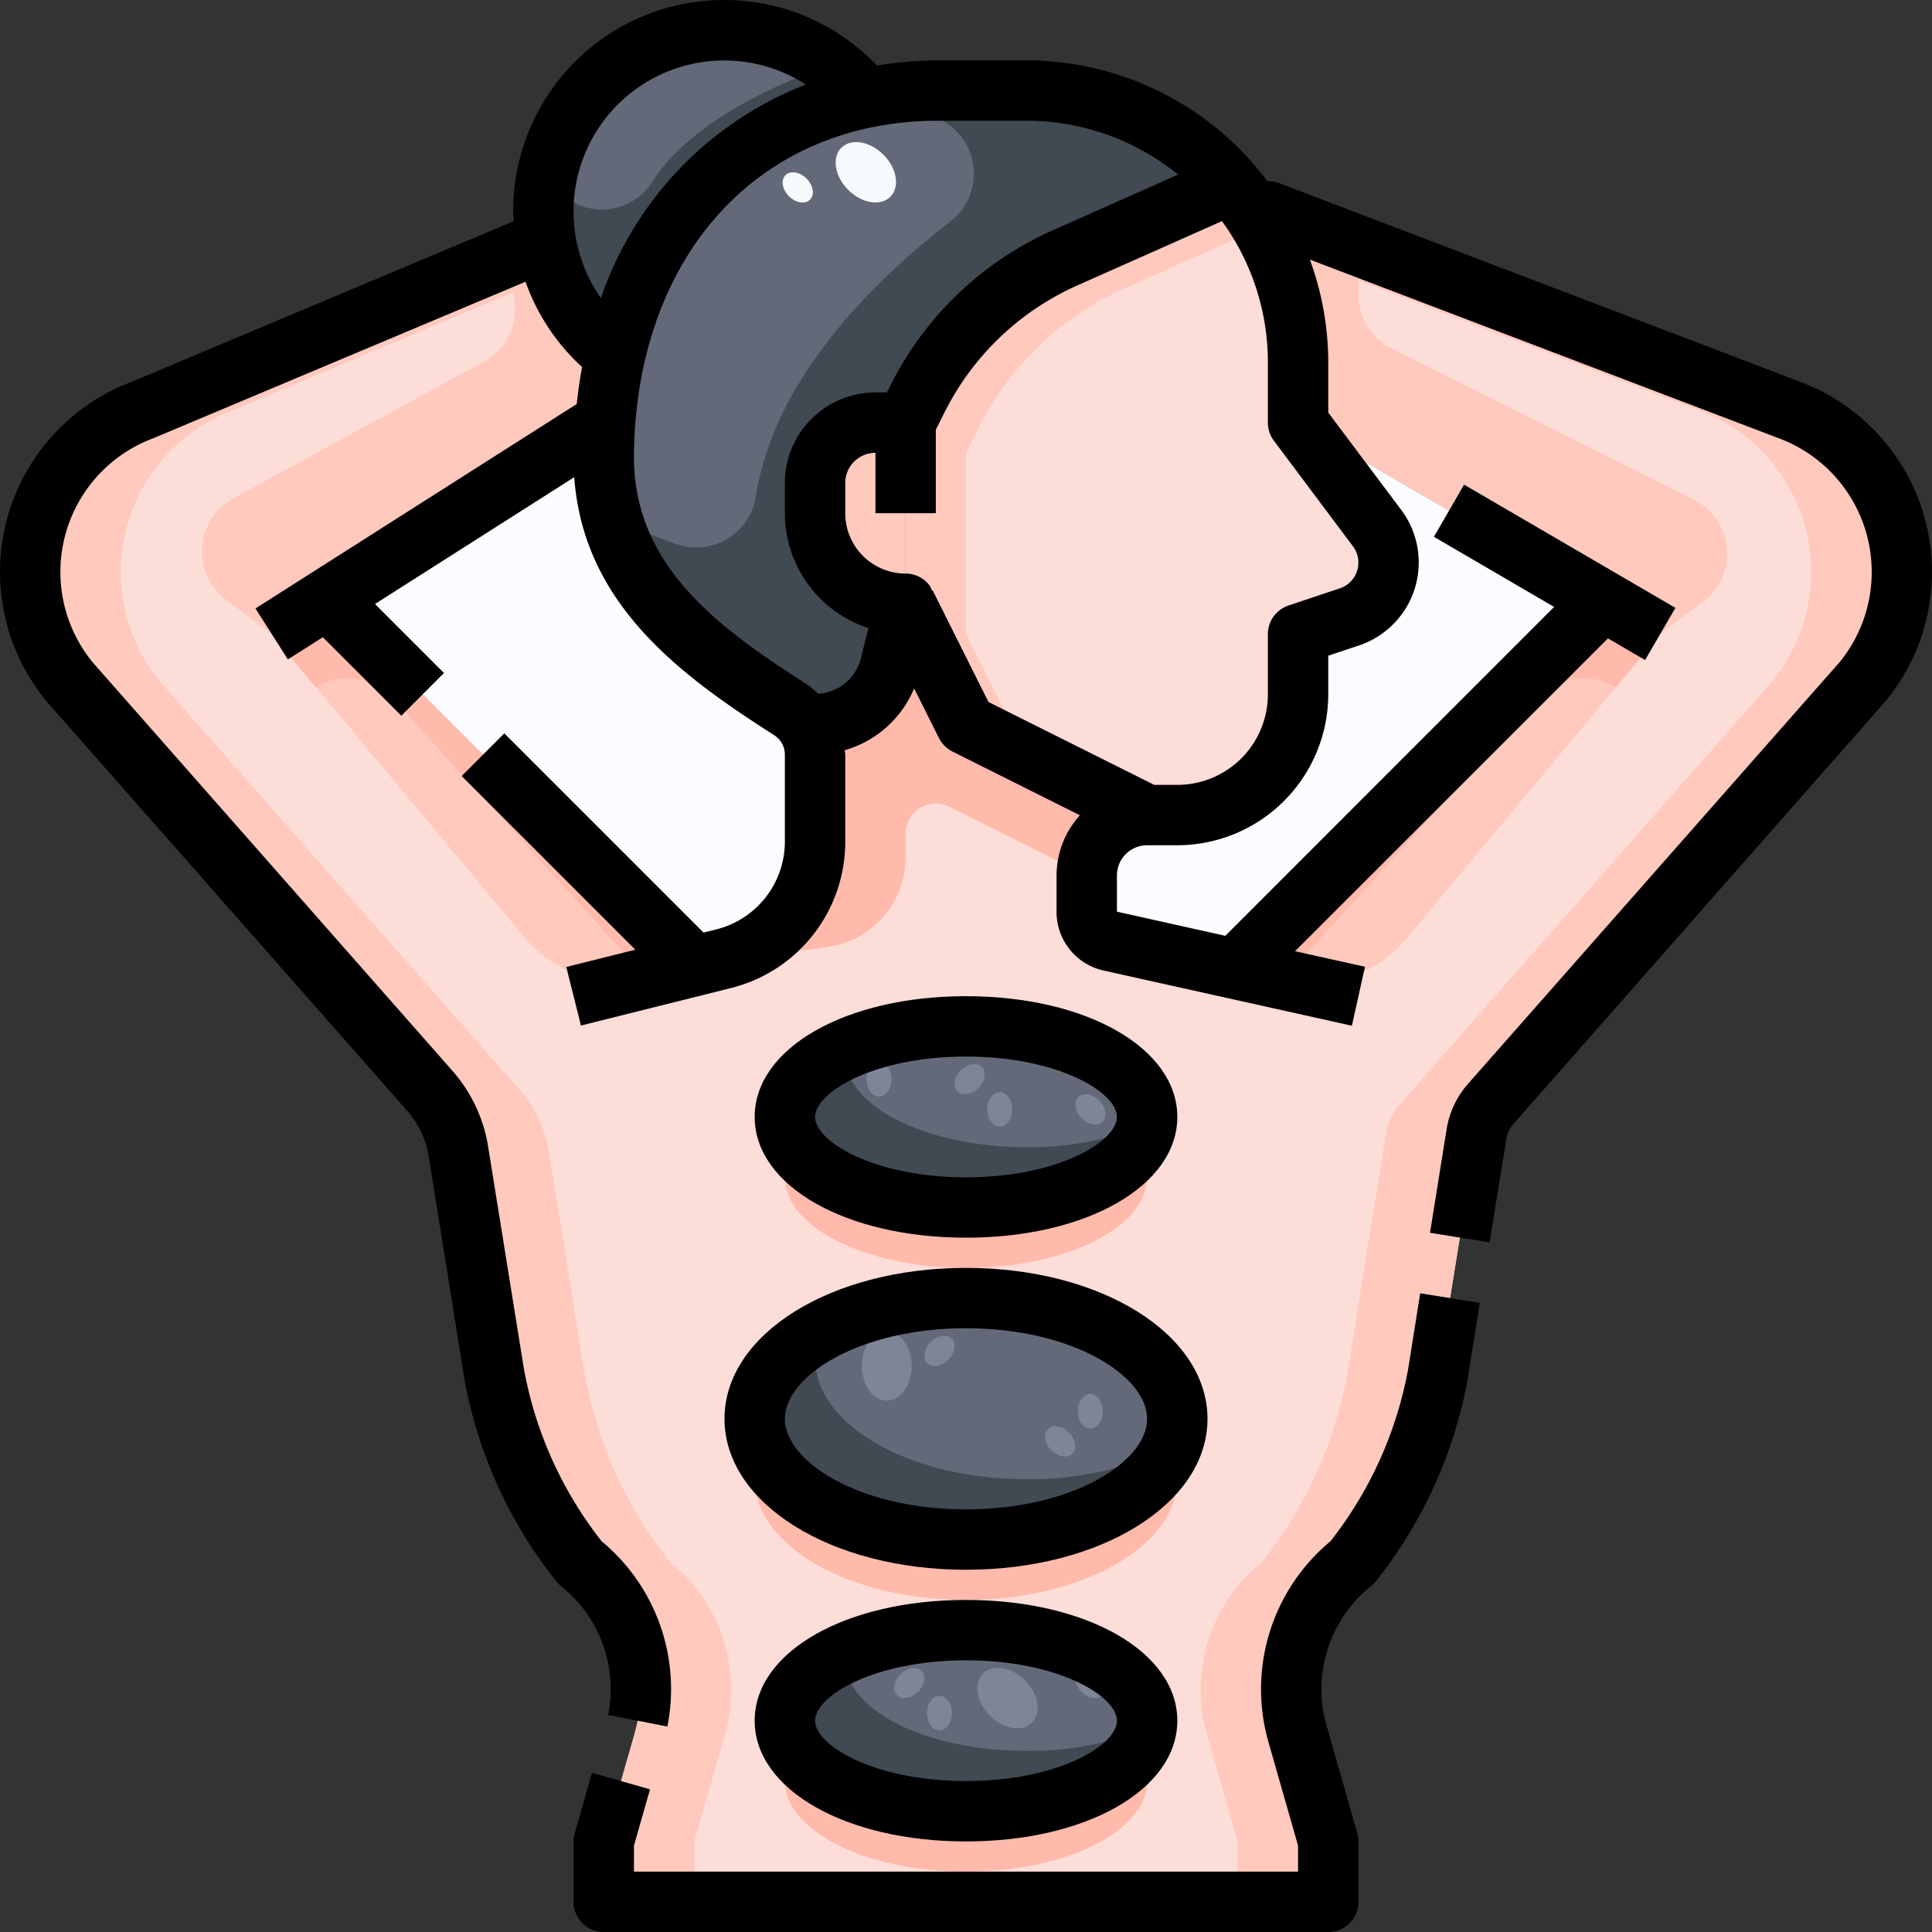 <svg xmlns="http://www.w3.org/2000/svg" viewBox="0 0 64 64"><rect x="0" y="0" width="64" height="64" fill="#333333" stroke="none"/><title>25-spa</title><g id="_25-spa" data-name="25-spa"><path d="M53.07,19.88,43,14V12a8.914,8.914,0,0,0-1.37-4.76L42,7l17.31,6.6a5.72,5.72,0,0,1,2.38,8.99L49.38,36.57a1.975,1.975,0,0,0-.47,1l-1.28,7.95a13.942,13.942,0,0,1-2.84,6.24,5.4,5.4,0,0,0-1.81,5.68L44,61v2H20V61l1.02-3.56a5.314,5.314,0,0,0,.2-1.47,5.379,5.379,0,0,0-2.01-4.21,13.942,13.942,0,0,1-2.84-6.24l-1.19-7.38a4.107,4.107,0,0,0-.94-2.01L2.31,22.59A5.72,5.72,0,0,1,4.69,13.6L18,8l.09-.01a5.991,5.991,0,0,0,2.29,3.8A14.346,14.346,0,0,0,20.05,14H20l-9.12,5.81L11,20,23,32l.97-.24A4.009,4.009,0,0,0,27,27.88V25a1.907,1.907,0,0,0-.21-.85L27,24a2.568,2.568,0,0,0,2.49-1.94L30,20l2,4,6,3a2.006,2.006,0,0,0-2,2v1.2a1,1,0,0,0,.78.97l4.2.93L41,32,53,20Z" style="fill:#fdddd7"/><path d="M53,20l.07-.12L43,14l2.62,3.49a1.9,1.9,0,0,1-.92,2.94L43,21v2a4,4,0,0,1-4,4H38a2.006,2.006,0,0,0-2,2v1.2a1,1,0,0,0,.78.97l4.2.93L41,32Z" style="fill:#fafcff"/><path d="M30.4,13.21,30,14v6l2,4,6,3h1a4,4,0,0,0,4-4V21l1.7-.57a1.9,1.9,0,0,0,.92-2.94L43,14V12a8.914,8.914,0,0,0-1.37-4.76,7.853,7.853,0,0,0-.85-1.14l-5.5,2.44A9.938,9.938,0,0,0,30.4,13.21Z" style="fill:#fdddd7"/><path d="M20.38,11.79l.3.21-.3-.21A14.346,14.346,0,0,0,20.05,14c-.03.33-.05.66-.05,1-.06,4.2,3.03,6.49,6.19,8.51a1.754,1.754,0,0,1,.6.64L27,24a2.568,2.568,0,0,0,2.49-1.94L30,20a3,3,0,0,1-3-3V16a2.006,2.006,0,0,1,2-2h1l.4-.79a9.938,9.938,0,0,1,4.88-4.67l5.5-2.44A8.931,8.931,0,0,0,34,3H31a11.567,11.567,0,0,0-2.33.24,4.587,4.587,0,0,1,.33.44,4.587,4.587,0,0,0-.33-.44C24.32,4.12,21.38,7.41,20.38,11.79Z" style="fill:#636978"/><path d="M20.38,11.79c1-4.38,3.94-7.67,8.29-8.55A6,6,0,0,0,18,7a5.361,5.361,0,0,0,.09.99A5.991,5.991,0,0,0,20.38,11.79Z" style="fill:#636978"/><path d="M27,27.88V25a1.907,1.907,0,0,0-.21-.85,1.754,1.754,0,0,0-.6-.64C23.03,21.49,19.94,19.2,20,15c0-.34.02-.67.05-1H20l-9.12,5.81L11,20,23,32l.97-.24A4.009,4.009,0,0,0,27,27.88Z" style="fill:#fafcff"/><path d="M10.88,19.81,9,21l8.393,10.071a4,4,0,0,0,4.043,1.32L23,32,11,20Z" style="fill:#ffc9bd"/><path d="M53,20,41,32l-.02.1,1.637.366a4,4,0,0,0,3.947-1.342L55,21l-1.93-1.12Z" style="fill:#ffc9bd"/><path d="M61.99,15.7a5.705,5.705,0,0,0-2.68-2.1L45,8.144,42,7l-.37.24A8.914,8.914,0,0,1,43,12v2l10.07,5.88L55,21l1.411-1.058a2,2,0,0,0-.3-3.389l-10-5A2,2,0,0,1,45,9.764V9.288L56.31,13.6a5.72,5.72,0,0,1,2.38,8.99L46.38,36.57a1.975,1.975,0,0,0-.47,1l-1.28,7.95a13.942,13.942,0,0,1-2.84,6.24,5.4,5.4,0,0,0-1.81,5.68L41,61v2h3V61l-1.02-3.56a5.4,5.4,0,0,1,1.81-5.68,13.942,13.942,0,0,0,2.84-6.24l1.28-7.95a1.975,1.975,0,0,1,.47-1L61.69,22.59a5.722,5.722,0,0,0,.3-6.89Z" style="fill:#ffc9bd"/><path d="M22.21,51.76a13.942,13.942,0,0,1-2.84-6.24l-1.19-7.38a4.107,4.107,0,0,0-.94-2.01L5.31,22.59A5.72,5.72,0,0,1,7.69,13.6l9.3-3.915a1.992,1.992,0,0,1-1.02,2.328L7.73,16.51a2,2,0,0,0-.242,3.356L9,21l1.88-1.19L20,14h.05a14.346,14.346,0,0,1,.33-2.21,5.991,5.991,0,0,1-2.29-3.8L18,8l-1.562.657L4.69,13.6a5.72,5.72,0,0,0-2.38,8.99L14.24,36.13a4.107,4.107,0,0,1,.94,2.01l1.19,7.38a13.942,13.942,0,0,0,2.84,6.24,5.379,5.379,0,0,1,2.01,4.21,5.314,5.314,0,0,1-.2,1.47L20,61v2h3V61l1.02-3.56a5.314,5.314,0,0,0,.2-1.47A5.379,5.379,0,0,0,22.21,51.76ZM16.994,9.685a2.557,2.557,0,0,0-.091-.263A2,2,0,0,1,16.994,9.685Z" style="fill:#ffc9bd"/><path d="M38,27l-6-3-2-4-.51,2.06A2.568,2.568,0,0,1,27,24l-.21.15A1.907,1.907,0,0,1,27,25v2.88a4.009,4.009,0,0,1-3.03,3.88L23,32l4.424-.632A3,3,0,0,0,30,28.4v-.78a1,1,0,0,1,1.447-.894L36,29A2.006,2.006,0,0,1,38,27Z" style="fill:#ffbaab"/><path d="M29,14a2.006,2.006,0,0,0-2,2v1a3,3,0,0,0,3,3V14Z" style="fill:#ffc9bd"/><path d="M45.62,17.49,43,14V12a8.914,8.914,0,0,0-1.37-4.76,7.853,7.853,0,0,0-.85-1.14l-.734.325a8.537,8.537,0,0,1,.584.815A8.914,8.914,0,0,1,42,12v2l2.62,3.49a1.9,1.9,0,0,1-.92,2.94L42,21v2a4,4,0,0,1-4,4h1a4,4,0,0,0,4-4V21l1.7-.57a1.9,1.9,0,0,0,.92-2.94Z" style="fill:#ffeee5"/><path d="M32,15l.4-.79a9.938,9.938,0,0,1,4.88-4.67l4.511-2c-.057-.1-.1-.2-.161-.3a7.853,7.853,0,0,0-.85-1.14l-5.5,2.44a9.938,9.938,0,0,0-4.88,4.67L30,14v6l2,4,2,1-2-4Z" style="fill:#ffc9bd"/><path d="M53.07,19.88,53,20,41,32l-.02.1,1.527.342,8.474-9.321a2,2,0,0,1,2.374-.443l.174.087L55,21Z" style="fill:#ffbaab"/><path d="M10.91,19.88l.07.12,12,12,.02.1-1.527.342L13,23.121a2,2,0,0,0-2.374-.443l-.174.087L8.98,21Z" style="fill:#ffbaab"/><path d="M34,3H31a11.567,11.567,0,0,0-2.33.24A4.626,4.626,0,0,1,29,3.674c.5.007.992.036,1.452.088A2,2,0,0,1,31.5,7.324c-2.623,2.028-5.859,5.247-6.459,9.113a2,2,0,0,1-2.674,1.576L20.3,17.238c.842,2.838,3.342,4.644,5.889,6.272a1.754,1.754,0,0,1,.6.64L27,24a2.568,2.568,0,0,0,2.49-1.94L30,20a3,3,0,0,1-3-3V16a2.006,2.006,0,0,1,2-2h1l.4-.79a9.938,9.938,0,0,1,4.88-4.67l5.5-2.44A8.931,8.931,0,0,0,34,3Z" style="fill:#414952"/><path d="M27.52,2.154c-1.242.422-4.568,1.718-5.928,3.892a1.97,1.97,0,0,1-3.46-.294A6.039,6.039,0,0,0,18,7a5.361,5.361,0,0,0,.09.99,5.991,5.991,0,0,0,2.29,3.8c1-4.38,3.94-7.67,8.29-8.55A5.985,5.985,0,0,0,27.52,2.154Z" style="fill:#414952"/><path d="M45.62,17.49,43,14v1.332l1.62,2.158a1.9,1.9,0,0,1-.92,2.94l-.7.235V21l1.7-.57a1.9,1.9,0,0,0,.92-2.94Z" style="fill:#ffeee5"/><path d="M28,17V16a2.006,2.006,0,0,1,2-2H29a2.006,2.006,0,0,0-2,2v1a3,3,0,0,0,3,3v-.183A2.986,2.986,0,0,1,28,17Z" style="fill:#fdddd7"/><ellipse cx="28.682" cy="5.708" rx="0.825" ry="1.148" transform="translate(4.37 21.961) rotate(-45.02)" style="fill:#f6fafd"/><ellipse cx="26.427" cy="6.208" rx="0.413" ry="0.574" transform="translate(3.355 20.513) rotate(-45.02)" style="fill:#f6fafd"/><ellipse cx="32" cy="37" rx="6" ry="3" style="fill:#636978"/><ellipse cx="32" cy="57" rx="6" ry="3" style="fill:#636978"/><ellipse cx="32" cy="47" rx="7" ry="4" style="fill:#636978"/><path d="M32,42c3.314,0,6-1.343,6-3a1.724,1.724,0,0,0-.349-1c-.824,1.164-3.04,2-5.651,2s-4.827-.836-5.651-2A1.724,1.724,0,0,0,26,39C26,40.657,28.686,42,32,42Z" style="fill:#ffbaab"/><path d="M32,60c-2.611,0-4.827-.836-5.651-2A1.724,1.724,0,0,0,26,59c0,1.657,2.686,3,6,3s6-1.343,6-3a1.724,1.724,0,0,0-.349-1C36.827,59.164,34.611,60,32,60Z" style="fill:#ffbaab"/><path d="M32,51c-3.261,0-5.992-1.276-6.771-3A2.427,2.427,0,0,0,25,49c0,2.209,3.134,4,7,4s7-1.791,7-4a2.427,2.427,0,0,0-.229-1C37.992,49.724,35.261,51,32,51Z" style="fill:#ffbaab"/><path d="M32,40c3.15,0,5.728-1.214,5.975-2.757A10.011,10.011,0,0,1,34,38c-3.314,0-6-1.343-6-3a1.529,1.529,0,0,1,.025-.243C26.785,35.307,26,36.107,26,37,26,38.657,28.686,40,32,40Z" style="fill:#414952"/><path d="M28,55a1.529,1.529,0,0,1,.025-.243C26.785,55.307,26,56.107,26,57c0,1.657,2.686,3,6,3,3.15,0,5.728-1.214,5.975-2.757A10.011,10.011,0,0,1,34,58C30.686,58,28,56.657,28,55Z" style="fill:#414952"/><path d="M27,45a2.4,2.4,0,0,1,.183-.9A3.543,3.543,0,0,0,25,47c0,2.209,3.134,4,7,4,3.325,0,6.1-1.326,6.817-3.1A10.275,10.275,0,0,1,34,49C30.134,49,27,47.209,27,45Z" style="fill:#414952"/><ellipse cx="30.12" cy="55.75" rx="0.574" ry="0.413" transform="translate(-30.594 37.61) rotate(-44.984)" style="fill:#7e8596"/><ellipse cx="31.12" cy="44.75" rx="0.574" ry="0.413" transform="translate(-22.526 35.097) rotate(-44.984)" style="fill:#7e8596"/><ellipse cx="36.119" cy="46.75" rx="0.413" ry="0.574" style="fill:#7e8596"/><ellipse cx="29.119" cy="35.75" rx="0.413" ry="0.574" style="fill:#7e8596"/><ellipse cx="36.12" cy="55.75" rx="0.413" ry="0.574" transform="translate(-28.837 41.843) rotate(-44.977)" style="fill:#7e8596"/><ellipse cx="36.12" cy="36.75" rx="0.413" ry="0.574" transform="translate(-15.407 36.283) rotate(-44.977)" style="fill:#7e8596"/><ellipse cx="35.12" cy="47.75" rx="0.413" ry="0.574" transform="translate(-23.475 38.795) rotate(-44.977)" style="fill:#7e8596"/><ellipse cx="31.119" cy="56.75" rx="0.413" ry="0.574" style="fill:#7e8596"/><ellipse cx="32.12" cy="35.75" rx="0.574" ry="0.413" transform="translate(-15.871 33.17) rotate(-44.984)" style="fill:#7e8596"/><ellipse cx="33.119" cy="36.75" rx="0.413" ry="0.574" style="fill:#7e8596"/><ellipse cx="29.374" cy="45.25" rx="0.825" ry="1.148" style="fill:#7e8596"/><ellipse cx="33.374" cy="56.25" rx="0.825" ry="1.148" transform="translate(-30.004 40.092) rotate(-45.016)" style="fill:#7e8596"/><path d="M59.668,12.661l-17.312-6.6A1.006,1.006,0,0,0,42,6h-.019A9.981,9.981,0,0,0,34,2H30.994a12.8,12.8,0,0,0-1.942.172A6.988,6.988,0,0,0,17,7c0,.11.015.218.02.327L4.332,12.661A6.725,6.725,0,0,0,1.555,23.247l11.93,13.545A3,3,0,0,1,14.2,38.3l1.187,7.4a15.051,15.051,0,0,0,3.046,6.688,1.032,1.032,0,0,0,.155.155,4.367,4.367,0,0,1,1.558,4.265l1.962.386a6.36,6.36,0,0,0-2.178-6.137,13.022,13.022,0,0,1-2.572-5.694L16.17,37.983a4.989,4.989,0,0,0-1.184-2.512L3.078,21.95a4.725,4.725,0,0,1,2-7.432L17.409,9.333a6.984,6.984,0,0,0,1.873,2.826c-.075.4-.132.809-.177,1.225L8.463,20.156l1.074,1.688,1.157-.736,2.6,2.6,1.414-1.414-2.286-2.286,6.6-4.2c.307,4.166,3.427,6.507,6.624,8.546A.763.763,0,0,1,26,25v2.876a3,3,0,0,1-2.272,2.912l-.421.105-6.6-6.6-1.414,1.414,5.754,5.754-2.288.571.486,1.94,4.97-1.242A4.994,4.994,0,0,0,28,27.876V25c0-.051-.015-.1-.018-.148a3.548,3.548,0,0,0,2.3-2.048l.821,1.643a1,1,0,0,0,.448.448l4.222,2.111A2.979,2.979,0,0,0,35,29v1.2a1.987,1.987,0,0,0,1.566,1.952l8.217,1.827.434-1.954L42.9,31.51,53.267,21.147l1.229.717L55.5,20.136l-7-4.082L47.5,17.782l3.983,2.323L40.59,31,37,30.2V29a1,1,0,0,1,1-1h1a5.006,5.006,0,0,0,5-5V21.721l1.02-.34a2.9,2.9,0,0,0,1.4-4.486L44,13.667V12a9.907,9.907,0,0,0-.608-3.4L58.957,14.53a4.727,4.727,0,0,1,1.987,7.4L48.633,35.9a2.99,2.99,0,0,0-.712,1.509l-.55,3.429,1.974.316L49.9,37.73a.985.985,0,0,1,.237-.5L62.466,23.222a6.726,6.726,0,0,0-2.8-10.561ZM19,7a4.99,4.99,0,0,1,7.694-4.2,11.613,11.613,0,0,0-6.788,7.076A4.994,4.994,0,0,1,19,7Zm9.515,14.817a1.55,1.55,0,0,1-1.409,1.165,2.767,2.767,0,0,0-.381-.316c-3.047-1.943-5.777-3.99-5.725-7.651C21.1,8.466,25.117,4.039,31,4h3a7.96,7.96,0,0,1,5.025,1.783L34.873,7.629A11.027,11.027,0,0,0,29.5,12.762l-.12.238H29a3,3,0,0,0-3,3v1a4.007,4.007,0,0,0,2.768,3.806ZM44.821,18.1a.9.9,0,0,1-.434,1.389l-1.7.568A1,1,0,0,0,42,21v2a3,3,0,0,1-3,3h-.764l-5.491-2.745-1.85-3.7-.023.011a.974.974,0,0,0-.084-.179A1,1,0,0,0,30,19a2,2,0,0,1-2-2V16a1,1,0,0,1,1-1v2h2V14.236l.291-.58a9.021,9.021,0,0,1,4.394-4.2l4.794-2.131A7.944,7.944,0,0,1,42,12v2a1,1,0,0,0,.2.6Z"/><path d="M46.649,45.342a13.034,13.034,0,0,1-2.575,5.714,6.367,6.367,0,0,0-2.053,6.658L43,61.14V62H21v-.86l.533-1.866-1.923-.548-.571,2A.97.97,0,0,0,19,61v2a1,1,0,0,0,1,1H44a1,1,0,0,0,1-1V61a.97.97,0,0,0-.039-.274l-1.017-3.561a4.373,4.373,0,0,1,1.473-4.623,1.074,1.074,0,0,0,.154-.155,15.062,15.062,0,0,0,3.049-6.708l.4-2.521-1.974-.316Z"/><path d="M32,41c3.991,0,7-1.72,7-4s-3.009-4-7-4-7,1.72-7,4S28.009,41,32,41Zm0-6c3.052,0,5,1.185,5,2s-1.948,2-5,2-5-1.185-5-2S28.948,35,32,35Z"/><path d="M32,53c-3.991,0-7,1.72-7,4s3.009,4,7,4,7-1.72,7-4S35.991,53,32,53Zm0,6c-3.052,0-5-1.185-5-2s1.948-2,5-2,5,1.185,5,2S35.052,59,32,59Z"/><path d="M32,52c4.486,0,8-2.2,8-5s-3.514-5-8-5-8,2.2-8,5S27.514,52,32,52Zm0-8c3.536,0,6,1.581,6,3s-2.464,3-6,3-6-1.581-6-3S28.464,44,32,44Z"/></g></svg>